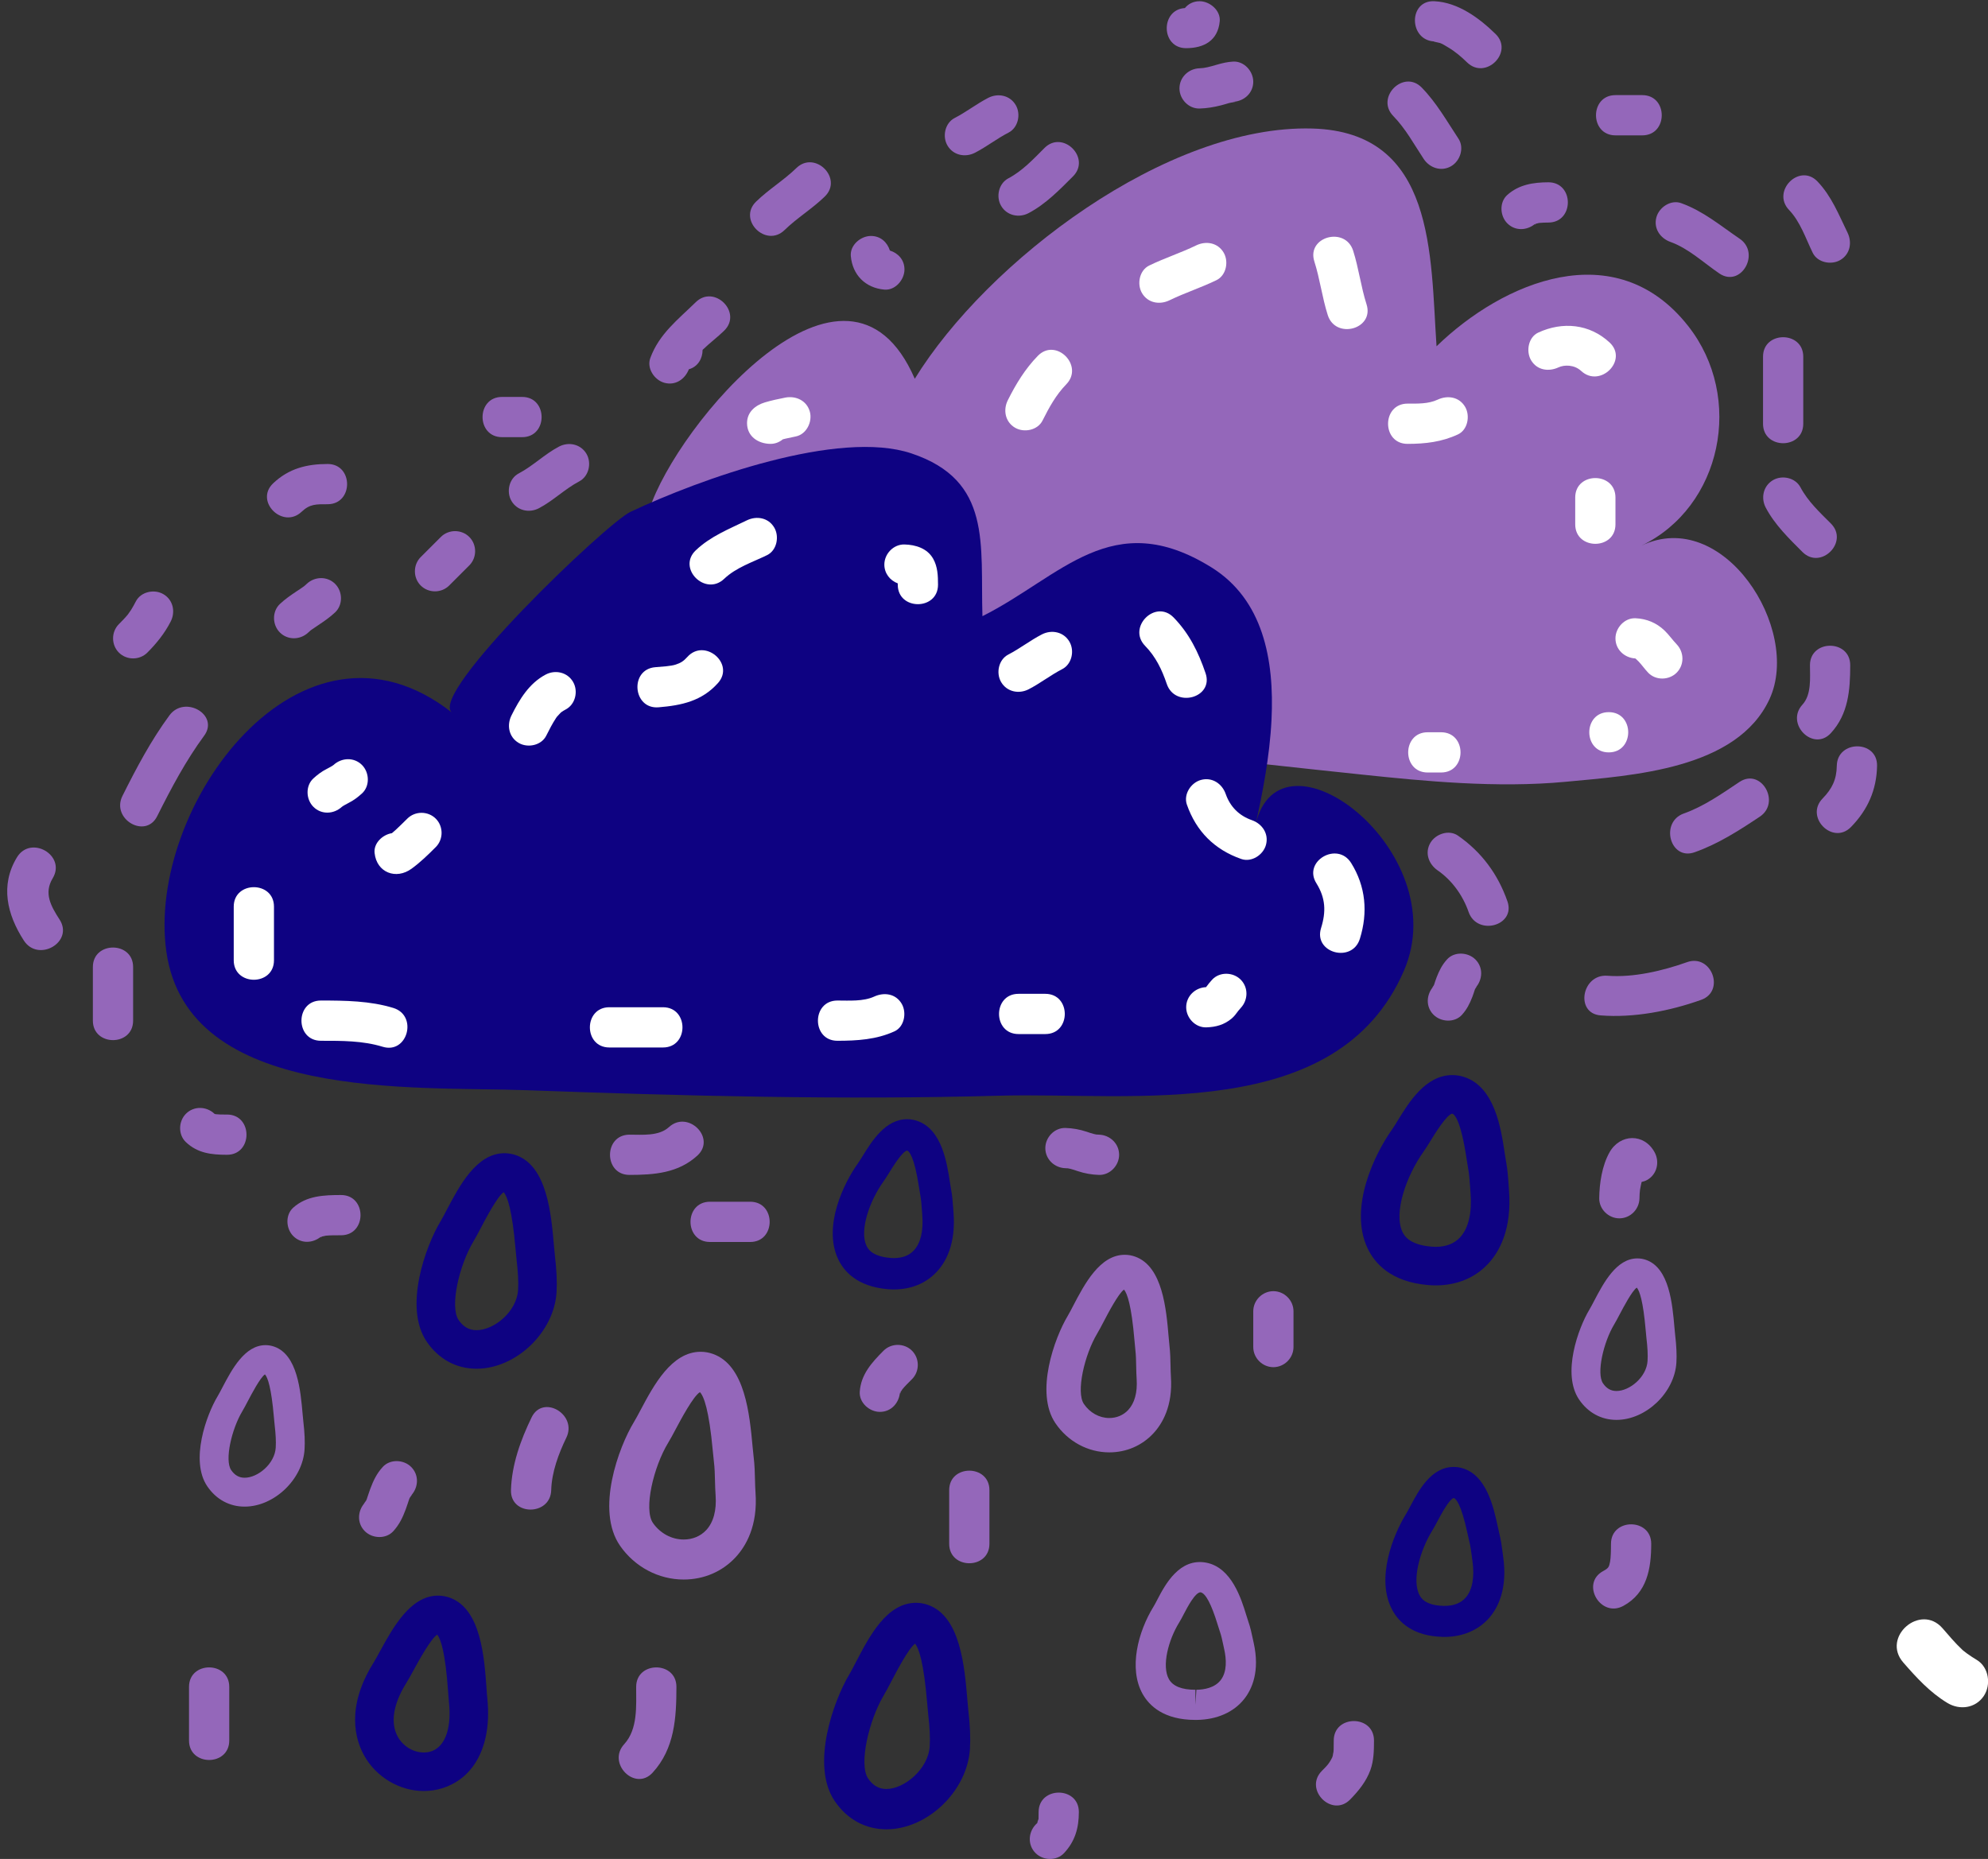 <?xml version="1.0" encoding="UTF-8" standalone="no"?><svg xmlns="http://www.w3.org/2000/svg" xmlns:xlink="http://www.w3.org/1999/xlink" fill="#000000" height="929.2" preserveAspectRatio="xMidYMid meet" version="1" viewBox="-3.6 -0.6 993.6 929.2" width="993.6" zoomAndPan="magnify"><rect x="-3.6" y="-0.6" width="993.6" height="929.2" fill="#333333" stroke="none"/><defs><clipPath id="a"><path d="M 944 808 L 990.039 808 L 990.039 853 L 944 853 Z M 944 808"/></clipPath><clipPath id="b"><path d="M 511 895 L 536 895 L 536 928.59 L 511 928.59 Z M 511 895"/></clipPath></defs><g><g clip-path="url(#a)" id="change1_1"><path d="M 987.844 847.211 C 991.672 841.602 990.488 832.777 984.414 829.121 C 982.727 828.105 981.09 827.035 979.488 825.883 C 978.902 825.449 978.324 825 977.754 824.539 C 977.609 824.422 977.496 824.332 977.387 824.25 C 977.277 824.141 977.141 824.016 976.98 823.859 C 973.492 820.586 970.406 816.871 967.27 813.273 C 956.234 800.605 936.598 817.699 947.637 830.371 C 954.266 837.98 961.027 845.387 969.754 850.641 C 975.832 854.301 983.68 853.309 987.844 847.211" fill="#ffffff"/></g><g id="change2_2"><path d="M 26.18 459.039 C 21.855 452.336 18.211 445.895 22.723 438.422 C 29.664 426.961 11.742 416.559 4.848 427.973 C -3.586 441.906 -0.098 456.48 8.297 469.492 C 15.508 480.672 33.445 470.301 26.18 459.039" fill="#9467ba"/></g><g id="change2_3"><path d="M 622.777 40.238 C 622.777 34.977 618.203 29.887 612.719 30.184 C 609.852 30.336 607.168 30.984 604.438 31.781 C 601.141 32.734 598.668 33.461 595.957 33.531 C 590.473 33.688 585.895 37.996 585.895 43.59 C 585.895 48.957 590.473 53.801 595.957 53.648 C 599.578 53.551 603.172 52.945 606.684 52.051 C 608.047 51.703 609.387 51.285 610.734 50.895 C 611.66 50.625 615.879 50.129 612.719 50.297 C 618.191 50.004 622.777 45.945 622.777 40.238" fill="#9467ba"/></g><g id="change2_4"><path d="M 595.957 0.012 C 592.801 0.012 590.316 1.359 588.59 3.434 C 576.316 4.176 576.516 23.516 589.254 23.477 C 598.234 23.453 605.094 19.641 606.016 10.066 C 606.543 4.598 601.039 0.012 595.957 0.012" fill="#9467ba"/></g><g id="change2_5"><path d="M 743.867 16.367 C 735.676 8.375 725.125 0.582 713.293 0.012 C 700.316 -0.613 700.379 19.504 713.293 20.125 C 711.93 20.059 715.57 20.715 716.172 20.914 C 717.469 21.363 718.754 22.254 719.949 22.945 C 723.547 25.031 726.676 27.691 729.645 30.59 C 738.926 39.645 753.168 25.438 743.867 16.367" fill="#9467ba"/></g><g id="change3_1"><path d="M 732.102 453.281 C 731.488 453.625 730.906 453.883 730.289 454.254 C 730.289 454.254 730.973 453.914 732.102 453.281" fill="#d7e9f7"/></g><g id="change2_6"><path d="M 778.914 390.172 C 812.145 387.023 864.645 384.004 880.844 348.738 C 896.887 313.816 857.707 252.473 816.719 272.168 C 856.992 252.812 868.344 198.121 840.098 162.301 C 803.809 116.258 747.582 140.262 714.379 172.492 C 711.285 126.906 713.953 65.379 652.32 63.645 C 579.609 61.594 489.738 130.098 453.602 188.723 C 419.594 110.207 334.539 211.996 320.984 253.965 C 292.332 342.676 421.258 359.258 481.789 365.434 C 547.559 372.137 612.902 379.867 677.965 386.664 C 707.707 389.773 744.344 393.438 778.914 390.172" fill="#9467ba"/></g><g id="change4_1"><path d="M 631.898 359.215 C 633.398 328.949 627.59 299 601.902 283.02 C 552.184 252.098 526.809 287.652 487.418 307.395 C 486.34 271.363 492.34 239.566 451.93 226.031 C 415.57 213.859 346.316 238.832 311.52 255.242 C 299.555 260.879 210.312 346.176 222.285 355.582 C 146.816 296.324 69.395 402.762 79.531 474.984 C 90.078 550.285 202.988 542.262 259.785 544.34 C 338.527 547.223 417.379 549.266 496.164 547.074 C 562.312 545.238 665.012 561.242 698.117 484.52 C 723.84 424.879 635.844 358.363 623.844 411.902 C 627.34 396.301 630.988 377.703 631.898 359.215" fill="#0e0282"/></g><g id="change4_2"><path d="M 449.77 574.5 C 447.418 574.867 442.555 582.738 440.957 585.324 C 439.879 587.078 438.887 588.664 438.012 589.891 C 431.02 599.629 425.895 614.305 429.426 621.996 C 430.031 623.32 431.883 627.344 441.289 628.168 C 446.363 628.621 450.457 627.332 453.176 624.383 C 456.531 620.75 457.98 614.637 457.348 606.719 L 457.195 604.531 C 457.004 601.863 456.816 599.105 456.32 596.504 C 456.129 595.531 455.934 594.285 455.715 592.844 C 453.324 577.25 450.762 574.82 449.77 574.5 Z M 443.195 643.922 C 442.121 643.922 441.027 643.875 439.914 643.777 C 424.648 642.426 418.039 634.742 415.188 628.527 C 407.734 612.301 418.023 590.863 425.281 580.758 C 425.988 579.773 426.762 578.496 427.637 577.098 C 432.125 569.82 438.922 558.832 449.762 558.832 C 451.383 558.832 452.996 559.082 454.578 559.594 C 467.086 563.621 469.652 580.43 471.191 590.477 C 471.383 591.68 471.539 592.727 471.688 593.543 C 472.371 597.074 472.609 600.457 472.816 603.449 L 472.965 605.484 C 474.203 621.129 469.148 630.18 464.676 635.012 C 459.297 640.84 451.871 643.922 443.195 643.922" fill="#0e0282"/></g><g id="change4_3"><path d="M 214.898 816.469 C 211.691 818.531 205.605 829.684 203.238 834 C 201.816 836.617 200.516 838.98 199.375 840.809 C 192.898 851.188 191.422 860.668 195.227 867.52 C 197.875 872.285 202.973 875.371 208.223 875.371 C 214.293 875.371 218.574 871.254 220.27 863.781 C 221.141 859.957 221.324 855.426 220.785 850.297 C 220.648 848.859 220.504 846.988 220.355 844.836 C 218.98 825.434 216.719 818.602 214.898 816.469 Z M 208.223 894.637 C 208.223 894.637 208.223 894.637 208.215 894.637 C 196.074 894.633 184.367 887.656 178.379 876.859 C 174.125 869.195 169.07 852.988 183.031 830.613 C 184 829.047 185.102 827.012 186.328 824.766 C 192.742 813.035 201.512 796.969 215.336 796.969 C 217.406 796.969 219.465 797.344 221.449 798.086 C 236.766 803.828 238.457 827.688 239.574 843.48 C 239.707 845.383 239.816 847.039 239.957 848.316 C 240.699 855.555 240.395 862.195 239.051 868.062 C 234.602 887.648 220.211 894.637 208.223 894.637" fill="#0e0282"/></g><g id="change4_4"><path d="M 248.129 595.32 C 244.992 597.406 239.051 608.711 236.766 613.086 C 235.387 615.711 234.133 618.082 233.027 619.93 C 225.961 631.684 221.055 652.52 225.609 659.191 C 227.945 662.617 230.871 664.285 234.57 664.285 C 243.375 664.285 254.676 655.008 255.332 644.172 C 255.57 640.156 255.336 635.352 254.586 629.055 C 254.422 627.629 254.25 625.77 254.062 623.637 C 252.375 604.199 249.988 597.414 248.129 595.32 Z M 234.57 683.559 C 224.469 683.559 215.641 678.762 209.695 670.055 C 197.93 652.832 209.203 622.164 216.508 610.008 C 217.445 608.434 218.516 606.387 219.699 604.133 C 225.973 592.188 234.555 575.828 248.547 575.828 C 250.52 575.828 252.488 576.172 254.395 576.852 C 269.816 582.34 271.891 606.184 273.262 621.965 C 273.426 623.859 273.562 625.512 273.715 626.781 C 274.602 634.246 274.867 640.133 274.562 645.316 C 273.367 665.328 254.305 683.559 234.57 683.559" fill="#0e0282"/></g><g id="change2_7"><path d="M 346.227 695.266 C 342.914 697.23 336.668 708.98 334.258 713.508 C 332.828 716.207 331.52 718.645 330.363 720.547 C 323.043 732.551 317.988 753.84 322.754 760.664 C 326.355 765.836 332.094 768.918 338.105 768.918 C 342.547 768.918 346.555 767.246 349.379 764.203 C 352.984 760.316 354.609 754.316 354.055 746.855 C 353.883 744.523 353.82 742.109 353.754 739.641 C 353.68 736.293 353.598 733.137 353.211 730.047 C 353.035 728.582 352.852 726.664 352.641 724.465 C 350.766 704.129 348.188 697.27 346.227 695.266 Z M 338.105 788.922 C 325.559 788.922 313.68 782.641 306.348 772.105 C 293.902 754.27 305.645 722.656 313.277 710.137 C 314.262 708.523 315.367 706.43 316.598 704.113 C 323.121 691.859 332.043 675.082 346.582 675.082 C 348.648 675.082 350.699 675.438 352.684 676.141 C 368.793 681.82 371.059 706.371 372.555 722.621 C 372.746 724.566 372.895 726.262 373.062 727.566 C 373.57 731.656 373.672 735.633 373.75 739.141 C 373.805 741.277 373.855 743.371 374 745.387 C 375.227 762.004 369.25 772.195 364.027 777.82 C 357.375 784.98 348.168 788.922 338.105 788.922" fill="#9467ba"/></g><g id="change4_5"><path d="M 453.75 820.992 C 450.504 823.289 444.363 835.086 441.98 839.66 C 440.539 842.426 439.219 844.93 438.066 846.875 C 430.672 859.297 425.516 881.297 430.258 888.32 C 432.652 891.895 435.652 893.621 439.43 893.621 C 448.387 893.621 460.371 883.598 461.062 872.328 C 461.328 868.125 461.094 863.062 460.328 856.398 C 460.156 854.914 460 852.973 459.805 850.734 C 458.109 830.488 455.676 823.281 453.75 820.992 Z M 439.43 913.773 C 428.895 913.773 419.707 908.73 413.551 899.59 C 401.387 881.559 413.148 849.348 420.754 836.574 C 421.75 834.906 422.871 832.742 424.102 830.355 C 431.02 817.082 439.621 800.562 454.23 800.562 C 456.289 800.562 458.348 800.93 460.32 801.641 C 476.398 807.383 478.496 832.457 479.887 849.055 C 480.051 851.043 480.199 852.762 480.348 854.098 C 481.246 861.984 481.508 868.164 481.176 873.555 C 479.887 894.605 459.988 913.773 439.43 913.773" fill="#0e0282"/></g><g id="change2_8"><path d="M 558.176 644 C 555.395 645.91 550.137 655.961 548.102 659.863 C 546.875 662.215 545.75 664.344 544.762 666 C 538.461 676.527 534.078 695.188 538.121 701.16 C 541.109 705.566 545.852 708.188 550.824 708.188 C 554.5 708.188 557.84 706.773 560.254 704.199 C 563.469 700.758 564.941 695.41 564.496 688.738 C 564.355 686.707 564.312 684.59 564.266 682.43 C 564.215 679.723 564.176 676.926 563.848 674.109 C 563.699 672.855 563.562 671.207 563.398 669.305 C 561.922 652.016 559.82 645.91 558.176 644 Z M 550.824 725.363 C 540.148 725.363 530.09 719.918 523.906 710.793 C 513.488 695.426 523.527 668.039 530.023 657.184 C 530.867 655.77 531.824 653.93 532.875 651.902 C 538.461 641.23 546.113 626.602 558.559 626.602 C 560.316 626.602 562.07 626.91 563.754 627.52 C 577.48 632.41 579.301 653.738 580.504 667.848 C 580.652 669.531 580.77 670.996 580.906 672.125 C 581.309 675.645 581.371 678.922 581.434 682.09 C 581.473 683.969 581.508 685.809 581.625 687.582 C 582.598 702.168 577.363 711.047 572.789 715.93 C 567.098 722.012 559.305 725.363 550.824 725.363" fill="#9467ba"/></g><g id="change4_6"><path d="M 722.219 556.051 C 719.383 556.582 713.422 566.289 711.473 569.48 C 710.137 571.648 708.93 573.605 707.855 575.109 C 699.215 587.262 692.895 605.516 697.293 615.027 C 698.035 616.633 700.301 621.535 711.695 622.52 C 712.461 622.586 713.223 622.621 713.977 622.621 C 719.137 622.621 723.23 621.027 726.145 617.879 C 730.328 613.359 732.137 605.746 731.383 595.863 L 731.184 593.039 C 730.965 589.777 730.738 586.406 730.137 583.215 C 729.91 582.031 729.676 580.484 729.41 578.703 C 726.516 559.426 723.418 556.434 722.219 556.051 Z M 713.977 641.891 C 712.68 641.891 711.363 641.836 710.027 641.719 C 691.398 640.098 683.309 630.703 679.797 623.113 C 670.551 603.105 683.219 576.504 692.156 563.945 C 693.02 562.73 693.977 561.156 695.039 559.414 C 700.57 550.398 708.914 536.781 722.258 536.781 C 724.238 536.781 726.227 537.09 728.148 537.715 C 743.488 542.68 746.605 563.438 748.461 575.844 C 748.684 577.34 748.887 578.641 749.074 579.648 C 749.883 583.969 750.16 588.102 750.41 591.746 L 750.594 594.391 C 752.086 613.805 745.812 624.996 740.281 630.973 C 733.668 638.113 724.574 641.891 713.977 641.891" fill="#0e0282"/></g><g id="change4_7"><path d="M 722.969 748.168 C 720.707 748.734 716.414 756.832 714.996 759.496 C 714.047 761.301 713.172 762.926 712.395 764.195 C 706.051 774.395 701.902 789.379 705.914 796.797 C 706.598 798.051 708.66 801.867 717.859 802.086 L 718.383 802.094 C 723.016 802.094 726.586 800.684 729 797.902 C 732.273 794.141 733.457 787.668 732.332 779.672 L 732.031 777.402 C 731.688 774.797 731.336 772.105 730.699 769.586 C 730.453 768.641 730.18 767.41 729.879 765.984 C 726.582 750.652 723.945 748.414 722.969 748.168 Z M 718.391 817.602 C 718.383 817.602 718.383 817.602 718.383 817.602 L 717.496 817.59 C 702.449 817.23 695.48 810.094 692.277 804.176 C 683.836 788.574 692.668 766.566 699.215 756.02 C 699.84 755.004 700.527 753.691 701.289 752.242 C 705.426 744.438 711.672 732.648 722.961 732.648 C 724.238 732.648 725.531 732.809 726.797 733.137 C 739.363 736.332 742.918 752.855 745.043 762.723 C 745.301 763.918 745.516 764.953 745.719 765.754 C 746.594 769.18 747.027 772.477 747.398 775.387 L 747.691 777.512 C 749.945 793.543 745.137 802.984 740.715 808.074 C 735.367 814.219 727.445 817.602 718.391 817.602" fill="#0e0282"/></g><g id="change2_9"><path d="M 596.43 795.297 C 593.73 795.297 589.723 803.008 588.215 805.906 C 587.328 807.617 586.516 809.16 585.77 810.363 C 580.348 819.125 576.938 832.109 580.602 838.691 C 582.574 842.23 587.031 844.023 593.859 844.023 L 593.859 851.562 L 594.359 844.02 C 598.191 843.973 603.398 843.102 606.438 839.273 C 609.84 834.977 609.305 828.48 608.262 823.789 L 607.82 821.738 C 607.332 819.383 606.812 816.949 606.02 814.707 C 605.711 813.836 605.367 812.699 604.961 811.395 C 601.832 801.195 598.965 795.781 596.445 795.297 C 596.434 795.297 596.43 795.297 596.43 795.297 Z M 593.859 859.094 C 578.031 859.094 570.75 851.988 567.434 846.031 C 560.41 833.418 565.145 815.047 572.949 802.434 C 573.523 801.504 574.148 800.293 574.84 798.957 C 578.809 791.332 585.938 778 599.262 780.488 C 611.984 782.922 616.789 798.559 619.371 806.965 C 619.695 808.035 619.984 808.965 620.238 809.684 C 621.359 812.867 622 815.93 622.57 818.633 L 622.98 820.52 C 626.164 834.801 622.172 843.688 618.258 848.625 C 613.02 855.246 604.602 858.965 594.555 859.09 L 593.859 859.094" fill="#9467ba"/></g><g id="change2_10"><path d="M 814.465 643.016 C 812.113 644.582 807.668 653.047 805.945 656.324 C 804.906 658.293 803.973 660.07 803.133 661.453 C 797.848 670.266 794.172 685.879 797.586 690.863 C 799.336 693.438 801.535 694.684 804.297 694.684 C 810.902 694.684 819.371 687.738 819.848 679.617 C 820.027 676.625 819.855 673.023 819.293 668.281 C 819.176 667.227 819.043 665.848 818.91 664.258 C 817.641 649.688 815.855 644.594 814.465 643.016 Z M 804.297 709.125 C 796.73 709.125 790.117 705.531 785.66 699.008 C 776.848 686.121 785.285 663.137 790.762 654.027 C 791.477 652.836 792.273 651.301 793.164 649.609 C 797.859 640.664 804.293 628.41 814.773 628.41 C 816.254 628.41 817.73 628.668 819.156 629.176 C 830.715 633.289 832.266 651.176 833.293 663.012 C 833.422 664.418 833.523 665.645 833.637 666.586 C 834.289 672.203 834.492 676.613 834.262 680.477 C 833.363 695.473 819.094 709.125 804.297 709.125" fill="#9467ba"/></g><g id="change2_11"><path d="M 128.828 686.375 C 126.469 687.934 122.027 696.402 120.305 699.684 C 119.273 701.645 118.34 703.422 117.516 704.801 C 112.215 713.617 108.535 729.23 111.941 734.223 C 113.703 736.797 115.906 738.043 118.66 738.043 C 125.258 738.043 133.73 731.09 134.211 722.973 C 134.391 719.973 134.223 716.379 133.664 711.641 C 133.543 710.582 133.414 709.191 133.277 707.598 C 132.008 693.039 130.219 687.945 128.828 686.375 Z M 118.66 752.48 C 111.098 752.48 104.477 748.887 100.027 742.367 C 91.215 729.465 99.656 706.48 105.133 697.375 C 105.836 696.195 106.637 694.664 107.523 692.973 C 112.227 684.023 118.656 671.762 129.141 671.762 C 130.621 671.762 132.09 672.023 133.516 672.531 C 145.07 676.648 146.633 694.516 147.66 706.34 C 147.781 707.758 147.891 708.988 148.008 709.941 C 148.664 715.562 148.859 719.977 148.621 723.84 C 147.73 738.82 133.457 752.48 118.66 752.48" fill="#9467ba"/></g><g id="change1_2"><path d="M 113.219 452.578 L 113.219 479.398 C 113.219 492.367 133.332 492.367 133.332 479.398 L 133.332 452.578 C 133.332 439.609 113.219 439.609 113.219 452.578" fill="#ffffff"/></g><g id="change1_3"><path d="M 177.324 381.773 C 173.312 377.77 167.141 378.078 163.094 381.773 C 162.691 382.145 160.727 383.238 159.648 383.777 C 157.203 385 155.043 386.645 153.043 388.477 C 148.996 392.18 149.293 398.953 153.043 402.699 C 157.039 406.703 163.223 406.398 167.258 402.699 C 167.664 402.332 169.637 401.23 170.711 400.691 C 173.148 399.473 175.316 397.828 177.324 395.996 C 181.367 392.297 181.062 385.52 177.324 381.773" fill="#ffffff"/></g><g id="change1_4"><path d="M 282.809 340.227 C 279.973 335.367 273.887 334.035 269.059 336.617 C 260.809 341.023 256.086 348.91 252.039 356.992 C 249.586 361.895 250.691 367.848 255.648 370.754 C 260.133 373.383 266.953 372.039 269.406 367.141 C 270.918 364.133 272.441 361.137 274.297 358.316 C 274.555 357.949 274.637 357.828 274.719 357.707 C 275.266 357.059 275.844 356.438 276.438 355.84 C 276.801 355.523 276.941 355.398 277.031 355.305 C 277.73 354.82 278.461 354.387 279.203 353.988 C 284.035 351.41 285.504 344.82 282.809 340.227" fill="#ffffff"/></g><g id="change1_5"><path d="M 383.387 263.129 C 380.465 258.137 374.551 257.109 369.625 259.516 C 360.59 263.93 351.543 267.434 344.125 274.5 C 334.711 283.457 348.965 297.66 358.344 288.723 C 364.312 283.039 372.5 280.438 379.781 276.883 C 384.699 274.48 385.996 267.582 383.387 263.129" fill="#ffffff"/></g><g id="change1_6"><path d="M 462.754 278.609 C 459.816 273.477 454.016 271.684 448.453 271.551 C 442.977 271.422 438.395 276.227 438.395 281.609 C 438.395 285.988 441.234 289.574 445.094 290.992 C 445.094 291.219 445.105 291.441 445.105 291.668 C 445.105 304.637 465.223 304.637 465.219 291.668 C 465.219 287.164 465.055 282.629 462.754 278.609" fill="#ffffff"/></g><g id="change1_7"><path d="M 530.887 320.117 C 528.016 315.199 522 313.996 517.133 316.504 C 511.312 319.496 506.176 323.57 500.371 326.562 C 495.496 329.07 494.102 335.789 496.762 340.324 C 499.633 345.238 505.645 346.441 510.516 343.934 C 516.332 340.941 521.473 336.863 527.277 333.875 C 532.156 331.367 533.547 324.652 530.887 320.117" fill="#ffffff"/></g><g id="change1_8"><path d="M 598.949 335.926 C 595.391 325.43 590.758 316.027 582.945 308.023 C 573.879 298.723 559.676 312.957 568.734 322.242 C 574.059 327.711 577.117 334.102 579.555 341.273 C 583.695 353.488 603.129 348.246 598.949 335.926" fill="#ffffff"/></g><g id="change1_9"><path d="M 622.094 409.359 C 615.695 407.117 611.246 402.664 609.008 396.27 C 607.203 391.102 602.199 387.719 596.637 389.246 C 591.621 390.621 587.797 396.438 589.613 401.617 C 594.277 414.938 603.426 424.094 616.75 428.754 C 621.93 430.566 627.75 426.742 629.121 421.73 C 630.652 416.176 627.262 411.168 622.094 409.359" fill="#ffffff"/></g><g id="change1_10"><path d="M 671.688 430.746 C 664.828 419.777 647.418 429.863 654.324 440.891 C 658.949 448.305 659.227 455.094 656.656 463.312 C 652.781 475.734 672.203 481.004 676.059 468.664 C 680.145 455.559 679.027 442.473 671.688 430.746" fill="#ffffff"/></g><g id="change1_11"><path d="M 192.996 503.227 C 181.324 499.645 168.906 499.52 156.797 499.512 C 143.824 499.504 143.824 519.621 156.797 519.629 C 167.172 519.633 177.641 519.551 187.648 522.617 C 200.082 526.438 205.355 507.016 192.996 503.227" fill="#ffffff"/></g><g id="change1_12"><path d="M 327.77 502.867 L 300.949 502.867 C 287.98 502.867 287.98 522.977 300.949 522.977 L 327.77 522.977 C 340.742 522.977 340.742 502.867 327.77 502.867" fill="#ffffff"/></g><g id="change1_13"><path d="M 447.078 501.145 C 444.105 496.07 438.309 495.25 433.32 497.535 C 427.84 500.047 420.781 499.508 414.934 499.512 C 401.961 499.52 401.961 519.633 414.934 519.629 C 424.77 519.621 434.41 519.051 443.473 514.902 C 448.453 512.617 449.641 505.512 447.078 501.145" fill="#ffffff"/></g><g id="change1_14"><path d="M 518.852 496.16 L 505.441 496.16 C 492.473 496.16 492.473 516.273 505.441 516.273 L 518.852 516.273 C 531.824 516.273 531.824 496.16 518.852 496.16" fill="#ffffff"/></g><g id="change1_15"><path d="M 616.48 489.051 C 612.688 485.254 606.02 485.066 602.258 489.051 C 601.723 489.617 601.223 490.191 600.738 490.805 C 600.969 490.512 599.953 491.82 599.18 492.824 C 593.758 493.055 589.254 497.305 589.254 502.867 C 589.254 508.219 593.828 513.09 599.309 512.922 C 604.137 512.773 608.262 511.633 611.992 508.504 C 613.305 507.406 614.297 506 615.312 504.641 C 615.586 504.277 615.848 503.918 616.113 503.559 C 614.531 505.711 616.133 503.641 616.48 503.27 C 620.242 499.289 620.43 493.004 616.48 489.051" fill="#ffffff"/></g><g id="change1_16"><path d="M 214.191 408.594 C 210.316 404.719 203.852 404.719 199.973 408.594 C 198.094 410.465 196.195 412.324 194.262 414.133 C 193.617 414.723 192.945 415.285 192.285 415.855 C 187.656 416.586 183.09 420.793 183.621 425.758 C 184.645 435.582 194.371 439.25 202.105 433.617 C 206.496 430.43 210.367 426.637 214.191 422.816 C 218.07 418.941 218.07 412.465 214.191 408.594" fill="#ffffff"/></g><g id="change1_17"><path d="M 339.898 327.812 C 337.934 330.008 336.484 330.793 334.145 331.578 C 331.754 332.383 327.312 332.617 323.902 332.895 C 310.973 333.965 312.629 354.012 325.547 352.941 C 337.113 351.992 347.199 349.82 355.238 340.82 C 363.895 331.133 348.527 318.145 339.898 327.812" fill="#ffffff"/></g><g id="change2_12"><path d="M 289.523 226.25 C 286.66 221.367 280.613 220.086 275.762 222.641 C 268.594 226.414 262.812 232.277 255.648 236.051 C 250.805 238.602 249.359 245.234 252.039 249.809 C 254.898 254.688 260.945 255.973 265.789 253.418 C 272.969 249.645 278.742 243.777 285.914 240.012 C 290.754 237.453 292.195 230.82 289.523 226.25" fill="#9467ba"/></g><g id="change2_13"><path d="M 230.953 267.797 C 227.078 263.918 220.609 263.918 216.738 267.797 L 206.672 277.852 C 202.801 281.727 202.801 288.199 206.672 292.07 C 210.555 295.949 217.023 295.949 220.898 292.07 L 230.953 282.016 C 234.836 278.141 234.836 271.664 230.953 267.797" fill="#9467ba"/></g><g id="change2_14"><path d="M 163.906 291.258 C 159.953 287.305 153.668 287.496 149.688 291.258 C 149.316 291.633 148.918 291.98 148.516 292.316 C 148.375 292.418 148.344 292.445 148.062 292.645 C 146.93 293.465 145.746 294.234 144.574 295.008 C 141.691 296.93 138.801 298.934 136.277 301.316 C 132.297 305.09 132.473 311.746 136.277 315.535 C 140.234 319.492 146.523 319.305 150.5 315.535 C 150.871 315.172 151.277 314.82 151.672 314.48 C 151.809 314.383 151.844 314.355 152.125 314.156 C 153.266 313.336 154.441 312.566 155.613 311.785 C 158.492 309.863 161.387 307.867 163.906 305.48 C 167.887 301.715 167.703 295.055 163.906 291.258" fill="#9467ba"/></g><g id="change2_15"><path d="M 81.07 356.992 C 71.809 369.59 64.582 383.27 57.605 397.223 C 51.809 408.785 69.168 418.973 74.965 407.367 C 81.945 393.418 89.18 379.742 98.434 367.141 C 106.129 356.672 88.656 346.656 81.07 356.992" fill="#9467ba"/></g><g id="change2_16"><path d="M 42.82 482.75 L 42.82 509.57 C 42.82 522.543 62.93 522.543 62.93 509.57 L 62.93 482.75 C 62.93 469.781 42.82 469.781 42.82 482.75" fill="#9467ba"/></g><g id="change2_17"><path d="M 109.863 556.5 C 108.781 556.5 107.699 556.5 106.613 556.484 C 106.309 556.48 104.844 556.352 104.246 556.328 C 104.043 556.277 103.844 556.227 103.637 556.168 C 103.594 556.129 103.621 556.145 103.566 556.098 C 99.582 552.34 93.305 552.129 89.344 556.098 C 85.559 559.879 85.348 566.562 89.344 570.316 C 95.242 575.867 102.109 576.609 109.863 576.617 C 122.836 576.621 122.836 556.508 109.863 556.5" fill="#9467ba"/></g><g id="change2_18"><path d="M 78.062 296.391 C 73.531 293.734 66.812 295.129 64.305 300 C 63.566 301.441 62.785 302.836 61.938 304.215 C 61.793 304.457 60.492 306.238 60.289 306.582 C 58.898 308.27 57.359 309.832 55.82 311.375 C 51.945 315.25 51.945 321.723 55.82 325.598 C 59.695 329.469 66.172 329.473 70.047 325.598 C 74.656 320.984 78.68 315.969 81.672 310.148 C 84.188 305.281 82.98 299.27 78.062 296.391" fill="#9467ba"/></g><g id="change2_19"><path d="M 160.145 231.324 C 149.656 231.332 140.734 233.59 132.93 240.977 C 123.484 249.902 137.727 264.102 147.148 255.199 C 151.332 251.238 154.488 251.445 160.145 251.438 C 173.121 251.426 173.121 231.312 160.145 231.324" fill="#9467ba"/></g><g id="change2_20"><path d="M 257.375 197.801 L 247.312 197.801 C 234.34 197.801 234.34 217.914 247.312 217.914 L 257.375 217.914 C 270.336 217.914 270.336 197.801 257.375 197.801" fill="#9467ba"/></g><g id="change2_21"><path d="M 330.715 562.797 C 325.684 567.402 317.32 566.555 311.008 566.559 C 298.035 566.57 298.035 586.684 311.008 586.672 C 323.387 586.66 335.387 585.766 344.934 577.023 C 354.52 568.246 340.258 554.059 330.715 562.797" fill="#9467ba"/></g><g id="change2_22"><path d="M 545.672 566.559 C 544.773 566.484 544.43 566.48 544.562 566.531 C 544.09 566.441 543.605 566.344 543.129 566.223 C 541.91 565.926 540.715 565.492 539.523 565.098 C 536.074 563.949 532.543 563.312 528.91 563.207 C 523.43 563.047 518.852 567.902 518.852 573.266 C 518.852 578.863 523.43 583.16 528.91 583.32 C 529.809 583.391 530.145 583.398 530.02 583.352 C 530.496 583.441 530.977 583.535 531.457 583.66 C 532.672 583.953 533.867 584.391 535.059 584.785 C 538.508 585.934 542.039 586.566 545.672 586.672 C 551.152 586.836 555.734 581.977 555.734 576.617 C 555.734 571.02 551.152 566.719 545.672 566.559" fill="#9467ba"/></g><g id="change2_23"><path d="M 733.809 493.211 C 737.457 489.125 737.848 483.031 733.809 478.992 C 730.094 475.277 723.246 474.898 719.59 478.992 C 717.098 481.781 715.77 484.477 714.414 487.934 C 713.957 489.09 713.598 490.289 713.199 491.461 C 713.129 491.625 713.094 491.719 713.066 491.84 C 712.66 492.492 711.605 493.828 712.883 492.402 C 709.238 496.488 708.844 502.582 712.883 506.625 C 716.598 510.336 723.453 510.715 727.109 506.625 C 729.602 503.832 730.926 501.137 732.285 497.676 C 732.738 496.523 733.094 495.328 733.492 494.152 C 733.559 493.988 733.594 493.895 733.633 493.777 C 734.031 493.125 735.082 491.785 733.809 493.211" fill="#9467ba"/></g><g id="change2_24"><path d="M 749.805 449.902 C 745.062 436.355 736.883 425.277 725.07 417.074 C 720.551 413.945 713.918 416.234 711.305 420.688 C 708.379 425.691 710.426 431.324 714.918 434.445 C 722.18 439.488 727.504 446.945 730.41 455.254 C 734.668 467.414 754.109 462.184 749.805 449.902" fill="#9467ba"/></g><g id="change2_25"><path d="M 166.855 596.73 C 158.297 596.738 149.688 597.051 142.98 603.027 C 138.883 606.676 139.281 613.543 142.98 617.25 C 146.871 621.145 152.664 620.883 156.738 617.602 C 156.777 617.594 156.82 617.582 156.879 617.574 C 156.16 618.293 157.387 617.594 157.199 617.496 C 158.043 617.32 159.242 617.086 159.164 617.055 C 161.711 616.812 164.297 616.844 166.855 616.844 C 179.828 616.836 179.828 596.727 166.855 596.73" fill="#9467ba"/></g><g id="change2_26"><path d="M 371.352 600.082 L 351.242 600.082 C 338.27 600.082 338.27 620.199 351.242 620.199 L 371.352 620.199 C 384.32 620.199 384.32 600.082 371.352 600.082" fill="#9467ba"/></g><g id="change2_27"><path d="M 344.125 150.461 C 335.242 159.16 325.859 166.266 321.422 178.363 C 319.527 183.516 323.492 189.371 328.445 190.734 C 333.969 192.258 338.746 188.961 340.695 183.973 C 345.266 182.711 347.57 178.512 347.551 174.285 C 351.066 170.867 355.152 167.812 358.344 164.684 C 367.621 155.594 353.387 141.383 344.125 150.461" fill="#9467ba"/></g><g id="change2_28"><path d="M 441.16 124.629 C 439.852 120.484 436.512 117.344 431.691 117.344 C 426.574 117.344 421.148 121.93 421.637 127.398 C 422.473 136.852 428.953 143.328 438.395 144.16 C 443.859 144.648 448.453 139.223 448.453 134.105 C 448.453 129.285 445.32 125.945 441.16 124.629" fill="#9467ba"/></g><g id="change2_29"><path d="M 518.445 73.355 C 512.887 78.922 507.402 84.84 500.371 88.543 C 495.523 91.102 494.078 97.734 496.762 102.301 C 499.621 107.184 505.672 108.473 510.516 105.914 C 519.02 101.43 525.941 94.309 532.668 87.578 C 541.852 78.398 527.633 64.184 518.445 73.355" fill="#9467ba"/></g><g id="change2_30"><path d="M 725.32 68.688 C 719.539 59.938 714.363 50.746 706.988 43.184 C 697.922 33.891 683.707 48.121 692.77 57.41 C 698.922 63.719 703.121 71.527 707.957 78.836 C 710.98 83.398 716.797 85.332 721.711 82.449 C 726.246 79.793 728.355 73.266 725.32 68.688" fill="#9467ba"/></g><g id="change2_31"><path d="M 770.277 90.523 C 762.77 90.535 755.543 91.664 749.762 96.824 C 745.668 100.477 746.047 107.336 749.762 111.043 C 753.664 114.957 759.496 114.68 763.57 111.355 C 763.609 111.344 763.652 111.336 763.688 111.324 C 762.875 112.133 764.199 111.336 763.953 111.258 C 764.605 111.105 765.41 110.918 765.617 110.844 C 767.164 110.691 768.727 110.645 770.277 110.641 C 783.254 110.625 783.254 90.512 770.277 90.523" fill="#9467ba"/></g><g id="change2_32"><path d="M 865.871 118.719 C 856.262 112.191 847.73 104.922 836.641 100.938 C 831.484 99.086 825.648 102.98 824.277 107.969 C 822.738 113.555 826.148 118.488 831.305 120.336 C 840.387 123.602 847.828 130.73 855.719 136.086 C 866.484 143.395 876.531 125.957 865.871 118.719" fill="#9467ba"/></g><g id="change2_33"><path d="M 877.559 177.684 L 877.559 211.211 C 877.559 224.18 897.668 224.18 897.668 211.211 L 897.668 177.684 C 897.668 164.715 877.559 164.715 877.559 177.684" fill="#9467ba"/></g><g id="change2_34"><path d="M 911.484 261.09 C 905.93 255.523 900.012 250.043 896.289 243.012 C 893.742 238.168 887.109 236.723 882.539 239.398 C 877.664 242.258 876.367 248.312 878.93 253.16 C 883.41 261.668 890.535 268.582 897.266 275.312 C 906.445 284.492 920.664 270.27 911.484 261.09" fill="#9467ba"/></g><g id="change2_35"><path d="M 901.016 331.895 C 901.016 338.203 901.863 346.574 897.266 351.602 C 888.523 361.148 902.703 375.41 911.484 365.824 C 920.234 356.277 921.129 344.281 921.137 331.895 C 921.148 318.922 901.031 318.922 901.016 331.895" fill="#9467ba"/></g><g id="change2_36"><path d="M 865.777 390.258 C 856.977 396.117 848.043 402.453 838.004 406.004 C 825.871 410.301 831.094 429.738 843.352 425.402 C 855.18 421.219 865.551 414.539 875.922 407.629 C 886.66 400.477 876.602 383.047 865.777 390.258" fill="#9467ba"/></g><g id="change2_37"><path d="M 394.414 83.414 C 388.129 89.52 380.57 94.062 374.293 100.176 C 364.984 109.234 379.219 123.445 388.52 114.398 C 394.789 108.289 402.352 103.746 408.629 97.637 C 417.941 88.578 403.711 74.367 394.414 83.414" fill="#9467ba"/></g><g id="change2_38"><path d="M 504.066 51.926 C 501.195 47.008 495.184 45.809 490.312 48.316 C 484.5 51.309 479.355 55.383 473.551 58.371 C 468.68 60.883 467.281 67.602 469.941 72.137 C 472.816 77.051 478.828 78.254 483.695 75.746 C 489.516 72.75 494.652 68.676 500.461 65.688 C 505.332 63.18 506.727 56.461 504.066 51.926" fill="#9467ba"/></g><g id="change2_39"><path d="M 817.215 46.945 L 803.805 46.945 C 790.836 46.945 790.836 67.059 803.805 67.059 L 817.215 67.059 C 830.18 67.059 830.18 46.945 817.215 46.945" fill="#9467ba"/></g><g id="change2_40"><path d="M 919.762 115.621 C 915.348 106.59 911.852 97.539 904.785 90.117 C 895.82 80.711 881.621 94.953 890.559 104.34 C 896.238 110.305 898.84 118.496 902.398 125.77 C 904.801 130.695 911.695 131.996 916.152 129.383 C 921.145 126.457 922.172 120.547 919.762 115.621" fill="#9467ba"/></g><g id="change2_41"><path d="M 914.43 382.18 C 914.316 389.031 912.105 393.625 907.324 398.535 C 898.27 407.828 912.48 422.062 921.543 412.758 C 929.902 404.176 934.34 394.211 934.551 382.18 C 934.77 369.203 914.652 369.223 914.43 382.18" fill="#9467ba"/></g><g id="change1_18"><path d="M 401.16 205.184 C 399.637 199.625 394.156 197.082 388.793 198.16 C 385.41 198.84 382.023 199.531 378.719 200.527 C 373.895 201.984 369.762 205.355 369.77 210.926 C 369.793 217.594 375.383 221.188 381.402 221.266 C 383.773 221.301 385.934 220.41 387.664 218.992 C 388.105 218.887 388.543 218.762 388.988 218.66 C 390.691 218.266 392.414 217.902 394.129 217.559 C 399.516 216.477 402.535 210.184 401.16 205.184" fill="#ffffff"/></g><g id="change1_19"><path d="M 515.094 177.281 C 508.742 183.812 504.156 191.336 500.113 199.434 C 497.664 204.332 498.766 210.289 503.719 213.191 C 508.211 215.824 515.027 214.48 517.477 209.578 C 520.773 203.012 524.164 196.805 529.312 191.504 C 538.363 182.207 524.148 167.969 515.094 177.281" fill="#ffffff"/></g><g id="change1_20"><path d="M 607.992 125.68 C 605.074 120.684 599.164 119.672 594.238 122.066 C 586.57 125.793 578.426 128.398 570.77 132.125 C 565.84 134.52 564.551 141.43 567.16 145.887 C 570.078 150.883 575.984 151.891 580.914 149.496 C 588.578 145.77 596.727 143.164 604.383 139.441 C 609.312 137.039 610.602 130.133 607.992 125.68" fill="#ffffff"/></g><g id="change1_21"><path d="M 679.406 151.547 C 676.594 142.738 675.508 133.535 672.707 124.727 C 668.777 112.418 649.355 117.684 653.305 130.074 C 656.121 138.883 657.203 148.09 660.012 156.895 C 663.934 169.199 683.363 163.941 679.406 151.547" fill="#ffffff"/></g><g id="change1_22"><path d="M 728.68 202.781 C 725.719 197.73 719.887 196.859 714.918 199.172 C 710.238 201.348 704.914 201.148 699.879 201.148 C 686.914 201.164 686.914 221.277 699.879 221.266 C 708.777 221.262 716.93 220.328 725.07 216.543 C 730.039 214.227 731.242 207.176 728.68 202.781" fill="#ffffff"/></g><g id="change1_23"><path d="M 800.855 170.574 C 790.836 161.277 777.363 160.016 765.207 165.648 C 760.227 167.953 759.027 175.02 761.594 179.406 C 764.555 184.473 770.387 185.324 775.355 183.02 C 778.254 181.672 783.23 181.641 786.637 184.797 C 796.125 193.605 810.379 179.414 800.855 170.574" fill="#ffffff"/></g><g id="change1_24"><path d="M 783.691 248.086 L 783.691 261.496 C 783.691 274.469 803.805 274.469 803.805 261.496 L 803.805 248.086 C 803.805 235.113 783.691 235.113 783.691 248.086" fill="#ffffff"/></g><g id="change1_25"><path d="M 834.379 321.43 C 832.27 319.23 830.555 316.707 828.352 314.59 C 824.34 310.723 819.398 308.684 813.859 308.43 C 808.383 308.18 803.805 313.191 803.805 318.484 C 803.805 324.094 808.297 328.195 813.691 328.52 C 813.84 328.621 813.859 328.625 813.945 328.672 C 814.398 329.086 814.852 329.508 815.277 329.949 C 817.016 331.75 818.426 333.848 820.156 335.652 C 823.945 339.613 830.57 339.465 834.379 335.652 C 838.316 331.719 838.172 325.387 834.379 321.43" fill="#ffffff"/></g><g id="change1_26"><path d="M 716.641 365.418 L 709.938 365.418 C 696.969 365.418 696.969 385.531 709.938 385.531 L 716.641 385.531 C 729.613 385.531 729.613 365.418 716.641 365.418" fill="#ffffff"/></g><g id="change1_27"><path d="M 800.453 355.363 C 787.48 355.363 787.48 375.477 800.453 375.477 C 813.422 375.477 813.422 355.363 800.453 355.363" fill="#ffffff"/></g><g id="change2_42"><path d="M 632.832 644.785 C 627.355 644.785 622.777 649.355 622.777 654.84 L 622.777 672.719 C 622.777 678.203 627.355 682.777 632.832 682.777 C 638.312 682.777 642.887 678.203 642.887 672.719 L 642.887 654.84 C 642.887 649.355 638.312 644.785 632.832 644.785" fill="#9467ba"/></g><g id="change2_43"><path d="M 262.098 707.871 C 256.602 719.18 252.141 731.543 251.781 744.234 C 251.422 757.215 271.539 757.18 271.898 744.234 C 272.148 735.238 275.57 726.047 279.457 718.027 C 285.098 706.406 267.754 696.199 262.098 707.871" fill="#9467ba"/></g><g id="change2_44"><path d="M 314.355 842.57 C 314.348 852.078 315.258 863.695 308.371 871.223 C 299.625 880.762 313.816 895.031 322.59 885.445 C 333.59 873.426 334.461 858.129 334.477 842.57 C 334.48 829.602 314.371 829.602 314.355 842.57" fill="#9467ba"/></g><g id="change2_45"><path d="M 470.805 744.234 L 470.805 771.059 C 470.805 784.027 490.914 784.027 490.914 771.059 L 490.914 744.234 C 490.914 731.266 470.805 731.266 470.805 744.234" fill="#9467ba"/></g><g id="change2_46"><path d="M 90.871 842.57 L 90.871 869.391 C 90.871 882.363 110.98 882.363 110.98 869.391 L 110.98 842.57 C 110.98 829.602 90.871 829.602 90.871 842.57" fill="#9467ba"/></g><g id="change2_47"><path d="M 823.371 575.367 C 818.148 565.723 806.066 566.047 800.809 575.441 C 797.094 582.082 795.785 590.836 795.691 598.328 C 795.625 603.812 800.32 608.383 805.75 608.383 C 811.281 608.383 815.742 603.812 815.805 598.328 C 815.812 597.59 815.844 596.855 815.887 596.117 C 815.898 595.855 816.031 594.66 816.086 594.09 C 816.289 592.777 816.582 591.484 816.883 590.191 C 817.887 589.98 818.867 589.656 819.77 589.129 C 824.609 586.289 825.984 580.191 823.371 575.367" fill="#9467ba"/></g><g id="change2_48"><path d="M 801.57 771.059 C 801.57 774.191 801.488 778.238 801.09 780.152 C 800.551 782.766 800.336 783.23 797.617 784.719 C 786.23 790.945 796.387 808.312 807.766 802.09 C 819.625 795.602 821.676 783.445 821.68 771.059 C 821.691 758.086 801.582 758.086 801.57 771.059" fill="#9467ba"/></g><g id="change2_49"><path d="M 201.902 732.656 C 198.172 728.914 191.375 728.602 187.684 732.656 C 184.676 735.945 182.984 739.496 181.441 743.652 C 180.855 745.223 180.359 746.828 179.816 748.414 C 179.719 748.668 179.68 748.801 179.633 748.957 C 179.551 749.098 179.449 749.289 179.305 749.59 C 179.121 749.953 177.41 752 178.742 750.539 C 175.062 754.586 174.73 760.75 178.742 764.758 C 182.484 768.496 189.277 768.816 192.973 764.758 C 195.973 761.461 197.668 757.918 199.207 753.758 C 199.789 752.191 200.277 750.582 200.828 749 C 200.918 748.762 200.957 748.637 201 748.496 C 201.078 748.348 201.188 748.145 201.348 747.824 C 201.527 747.461 203.238 745.414 201.902 746.879 C 205.602 742.832 205.914 736.66 201.902 732.656" fill="#9467ba"/></g><g id="change2_50"><path d="M 452.211 674.547 C 448.34 670.676 441.859 670.668 437.992 674.547 C 432.141 680.41 426.672 686.422 426.105 695.07 C 425.746 700.547 430.949 705.125 436.164 705.125 C 441.922 705.125 445.867 700.535 446.223 695.07 C 446.199 695.32 446.211 695.477 446.211 695.617 C 446.195 695.637 446.191 695.645 446.18 695.676 C 446.18 695.684 446.211 695.625 446.211 695.625 C 446.238 696.516 446.621 695.27 446.48 695.246 C 446.945 694.574 447.715 693.43 447.141 694.137 C 448.688 692.227 450.477 690.508 452.211 688.77 C 456.078 684.891 456.09 678.426 452.211 674.547" fill="#9467ba"/></g><g clip-path="url(#b)" id="change2_1"><path d="M 515.5 905.152 C 515.5 906.047 515.488 906.941 515.469 907.832 C 515.461 908.137 515.461 908.316 515.461 908.469 C 515.438 908.566 515.434 908.605 515.406 908.73 C 515.355 909 514.309 911.551 515.113 909.906 C 514.18 911.824 515.625 909.68 513.98 911.449 C 510.238 915.453 510.004 921.695 513.98 925.672 C 517.754 929.445 524.465 929.68 528.203 925.672 C 533.734 919.75 535.598 913.105 535.609 905.152 C 535.637 892.184 515.52 892.184 515.5 905.152" fill="#9467ba"/></g><g id="change2_51"><path d="M 663.004 869.391 C 663.004 870.887 662.988 872.387 662.957 873.879 C 662.93 874.551 662.887 875.223 662.82 875.891 C 662.984 873.766 662.59 876.715 662.523 876.977 C 662.34 877.488 662.266 877.75 662.254 877.832 C 661.855 878.629 661.41 879.41 660.941 880.168 C 659.891 881.836 658.383 883.227 657.012 884.629 C 647.953 893.914 662.16 908.148 671.238 898.848 C 675.449 894.535 679.23 889.875 681.316 884.156 C 683.02 879.449 683.113 874.348 683.121 869.391 C 683.125 856.422 663.008 856.422 663.004 869.391" fill="#9467ba"/></g><g id="change2_52"><path d="M 796.387 506.945 C 813.043 508.254 830.961 504.754 846.625 499.18 C 858.848 494.82 851.789 475.988 839.578 480.332 C 827.465 484.645 812.758 488.137 799.816 487.125 C 786.965 486.121 783.461 505.934 796.387 506.945" fill="#9467ba"/></g></g></svg>
